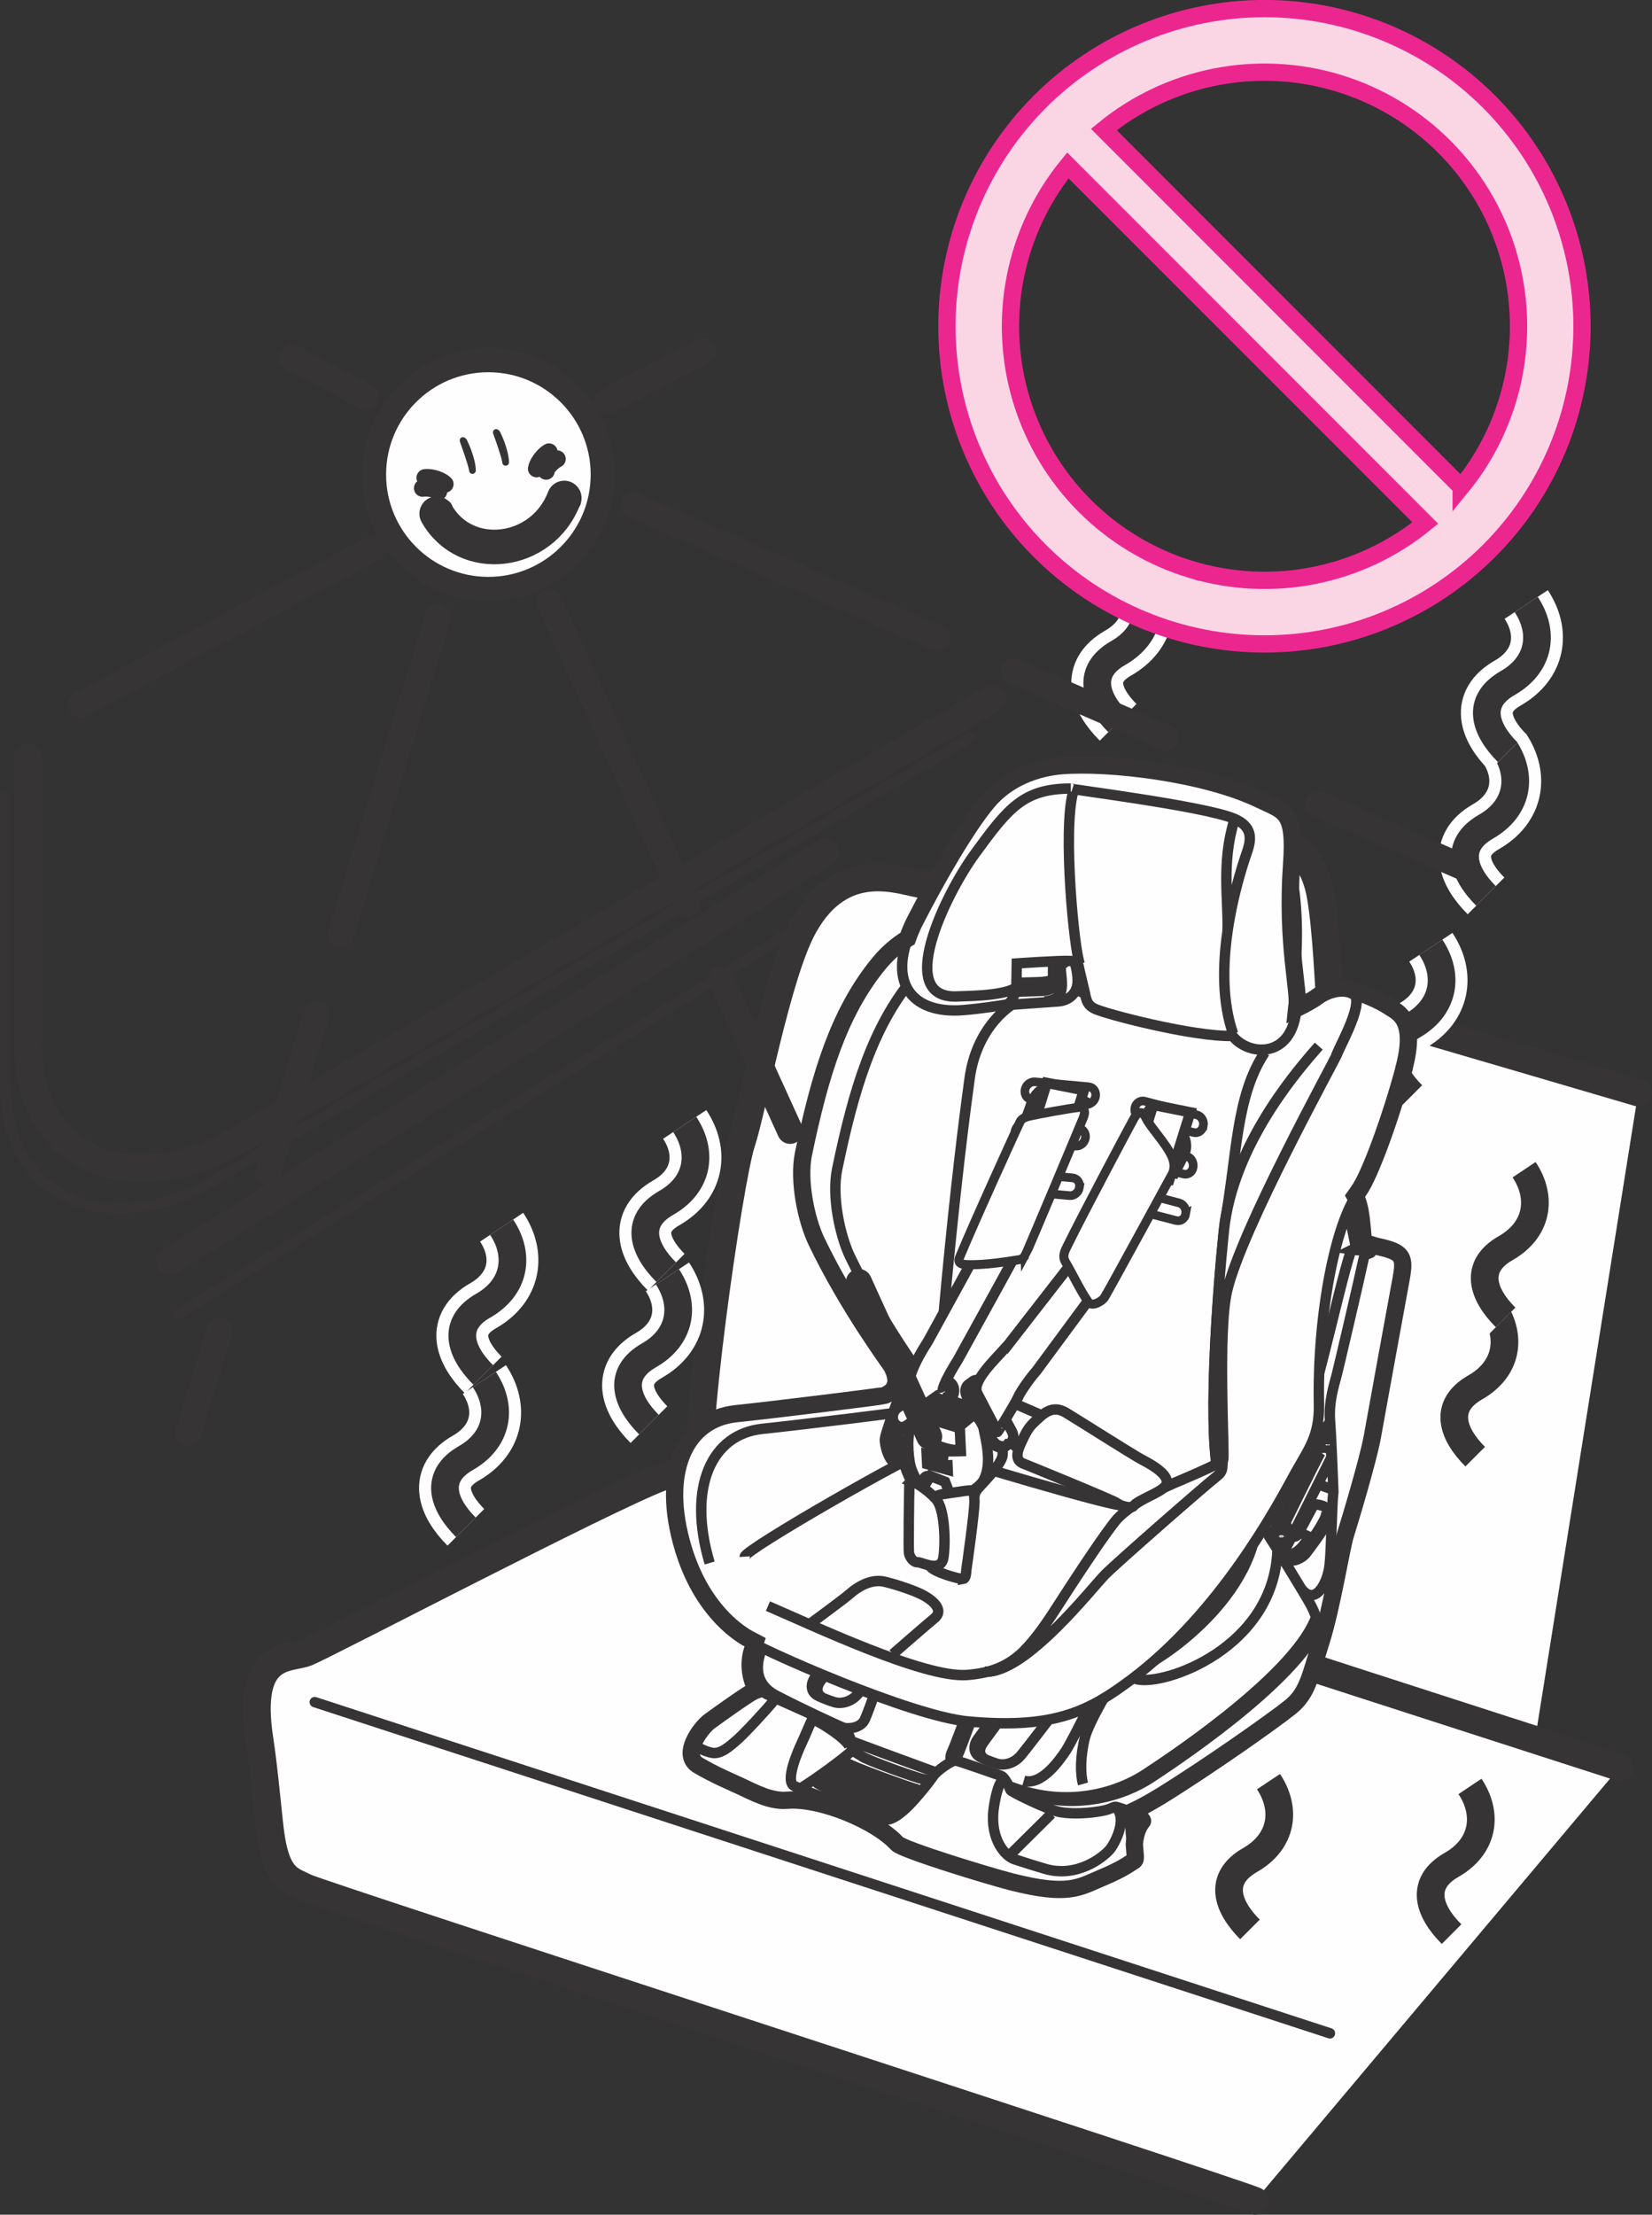 <?xml version="1.0" encoding="UTF-8"?>
<!DOCTYPE svg PUBLIC "-//W3C//DTD SVG 1.1//EN" "http://www.w3.org/Graphics/SVG/1.1/DTD/svg11.dtd">
<!-- Creator: CorelDRAW 2019 (64-Bit) -->
<svg xmlns="http://www.w3.org/2000/svg" xml:space="preserve" width="16.857mm" height="22.592mm" version="1.1" style="shape-rendering:geometricPrecision; text-rendering:geometricPrecision; image-rendering:optimizeQuality; fill-rule:evenodd; clip-rule:evenodd"
viewBox="0 0 235.07 315.04"
 xmlns:xlink="http://www.w3.org/1999/xlink">
 <rect x="0" y="0" width="235.07" height="315.04" fill="#333333" stroke="none"/>
 <defs>
  <style type="text/css">
   <![CDATA[
    .str3 {stroke:#373435;stroke-width:3.94;stroke-miterlimit:4}
    .str4 {stroke:#373435;stroke-width:1.48;stroke-miterlimit:4}
    .str6 {stroke:#373435;stroke-width:1.23;stroke-miterlimit:4}
    .str12 {stroke:#373435;stroke-width:1.29;stroke-miterlimit:4}
    .str2 {stroke:#FEFEFE;stroke-width:7.38;stroke-miterlimit:4}
    .str5 {stroke:#373435;stroke-width:2.46;stroke-miterlimit:4}
    .str11 {stroke:#EC268F;stroke-width:2.46;stroke-miterlimit:4}
    .str0 {stroke:#373435;stroke-width:3.94;stroke-linecap:round;stroke-linejoin:round;stroke-miterlimit:4}
    .str1 {stroke:#373435;stroke-width:1.48;stroke-linecap:round;stroke-linejoin:round;stroke-miterlimit:4}
    .str7 {stroke:#373435;stroke-width:3.44;stroke-linecap:round;stroke-linejoin:round;stroke-miterlimit:4}
    .str8 {stroke:#373435;stroke-width:4.92;stroke-linecap:round;stroke-linejoin:round;stroke-miterlimit:4}
    .str9 {stroke:#373435;stroke-width:2.46;stroke-linecap:round;stroke-linejoin:round;stroke-miterlimit:4}
    .str10 {stroke:#373435;stroke-width:3.69;stroke-linecap:round;stroke-linejoin:round;stroke-miterlimit:4;stroke-dasharray:47.222 11.806 23.611 23.611}
    .fil0 {fill:none;fill-rule:nonzero}
    .fil1 {fill:#FEFEFE;fill-rule:nonzero}
    .fil2 {fill:#373435;fill-rule:nonzero}
    .fil3 {fill:#FAD6E5;fill-rule:nonzero}
   ]]>
  </style>
 </defs>
 <g id="Слой_x0020_1">
  <line class="fil0 str0" x1="117.45" y1="121.24" x2="24.16" y2= "179.42" />
  <path class="fil0 str1" d="M118.68 128.75l-93.29 58.17m112.63 -81.94l-109.37 63.99c-15.42,7.17 -27.93,0.48 -27.93,-14.94l0 -40.72"/>
  <path class="fil0 str0" d="M141.27 99.35l-109.36 63.98c-15.42,7.17 -27.93,0.48 -27.93,-14.95l0 -40.7"/>
  <path class="fil1" d="M233.1 155.41c-2.04,-0.59 -99.82,-29.34 -102.14,-29.66 -2.72,-0.38 -11.06,-3.94 -16.59,5.98 -3.84,6.88 -7.31,26.18 -8.87,30.82 -1.7,5.03 -7.44,44.58 -5.71,49.81l118.16 38.1 15.16 -95.04z"/>
  <path class="fil0 str0" d="M233.1 155.41c-2.04,-0.59 -99.82,-29.34 -102.14,-29.66 -2.72,-0.38 -11.06,-3.94 -16.59,5.98 -3.84,6.88 -7.31,26.18 -8.87,30.82 -1.7,5.03 -7.44,44.58 -5.71,49.81l118.16 38.1"/>
  <path class="fil1" d="M230.48 251.38c0,0 -115.02,-37.05 -124.5,-40.57 -3.12,-1.17 -7.9,-2.16 -11.83,-0.69 -8,3.01 -47.34,23.62 -50.51,24.94 -2.4,1 -8.69,-0.38 -6.71,12.4 0.72,4.71 1.28,11.67 1.62,13.83 0.92,6.04 2.93,6.17 4.96,7.21 2.03,1.05 130.09,42.54 135.06,44.57l51.91 -61.7z"/>
  <path class="fil0 str0" d="M230.48 251.38c0,0 -115.02,-37.05 -124.5,-40.57 -3.12,-1.17 -7.9,-2.16 -11.83,-0.69 -8,3.01 -47.34,23.62 -50.51,24.94 -2.4,1 -8.69,-0.38 -6.71,12.4 0.72,4.71 1.28,11.67 1.62,13.83 0.92,6.04 2.93,6.17 4.96,7.21 2.03,1.05 130.09,42.54 135.06,44.57"/>
  <line class="fil0 str1" x1="44.79" y1="242.13" x2="189.24" y2= "289.24" />
  <path class="fil1" d="M178.13 144.09c-4.06,-1.31 -23.19,-7.37 -26.41,-8.44 -3.19,-1.07 -5.26,-4.8 -5.75,-8.57 -0.49,-3.76 3.78,-11.8 5.69,-14.36 1.2,-1.61 1.84,-3.06 5.96,-1.74 4.71,1.49 19.55,5.72 23.15,7.31 4.05,1.81 5.83,4.23 6.81,7.62 0.98,3.39 1.43,13.09 1.55,14.76 0.16,2.28 -0.95,6.67 -10.99,3.42z"/>
  <path class="fil0 str0" d="M178.13 144.09c-4.06,-1.31 -23.19,-7.37 -26.41,-8.44 -3.19,-1.07 -5.26,-4.8 -5.75,-8.57 -0.49,-3.76 3.78,-11.8 5.69,-14.36 1.2,-1.61 1.84,-3.06 5.96,-1.74 4.71,1.49 19.55,5.72 23.15,7.31 4.05,1.81 5.83,4.23 6.81,7.62 0.98,3.39 1.43,13.09 1.55,14.76 0.16,2.28 -0.95,6.67 -10.99,3.42z"/>
  <path class="fil0 str1" d="M182.4 120.84c2.82,3.73 2.73,19.38 0.39,23.54"/>
  <path class="fil0 str2" d="M209.17 254.12c2.63,3.94 1.97,8.54 -2.62,11.16 -4.6,2.62 -3.29,6.57 0,9.85"/>
  <path class="fil0 str3" d="M209.17 254.12c2.63,3.94 1.97,8.54 -2.62,11.16 -4.6,2.62 -3.29,6.57 0,9.85"/>
  <path class="fil0 str2" d="M155.73 136.37c2.64,3.95 1.98,8.55 -2.62,11.17 -4.6,2.63 -3.29,6.57 0,9.85"/>
  <path class="fil0 str3" d="M155.73 136.37c2.64,3.95 1.98,8.55 -2.62,11.17 -4.6,2.63 -3.29,6.57 0,9.85"/>
  <path class="fil0 str2" d="M214.08 106.42c2.62,3.94 1.96,8.54 -2.63,11.17 -4.6,2.63 -3.29,6.57 0,9.85"/>
  <path class="fil0 str3" d="M214.08 106.42c2.62,3.94 1.96,8.54 -2.63,11.17 -4.6,2.63 -3.29,6.57 0,9.85"/>
  <path class="fil0 str2" d="M217.17 85.99c2.62,3.95 1.97,8.54 -2.63,11.17 -4.6,2.63 -3.28,6.57 0,9.85"/>
  <path class="fil0 str3" d="M217.17 85.99c2.62,3.95 1.97,8.54 -2.63,11.17 -4.6,2.63 -3.28,6.57 0,9.85"/>
  <path class="fil0 str2" d="M203.6 134.75c2.62,3.94 1.96,8.54 -2.63,11.17 -4.6,2.62 -3.29,6.57 0,9.85"/>
  <path class="fil0 str3" d="M203.6 134.75c2.62,3.94 1.96,8.54 -2.63,11.17 -4.6,2.62 -3.29,6.57 0,9.85"/>
  <path class="fil0 str2" d="M212.54 186.19c2.63,3.95 1.97,8.55 -2.63,11.17 -4.59,2.63 -3.29,6.56 0,9.85"/>
  <path class="fil0 str3" d="M212.54 186.19c2.63,3.95 1.97,8.55 -2.63,11.17 -4.59,2.63 -3.29,6.56 0,9.85"/>
  <path class="fil0 str2" d="M216.87 166.39c2.63,3.94 1.97,8.54 -2.63,11.16 -4.6,2.63 -3.29,6.57 0,9.85"/>
  <path class="fil0 str3" d="M216.87 166.39c2.63,3.94 1.97,8.54 -2.63,11.16 -4.6,2.63 -3.29,6.57 0,9.85"/>
  <path class="fil0 str2" d="M71.38 174.57c2.63,3.94 1.97,8.54 -2.62,11.16 -4.6,2.63 -3.29,6.57 0,9.86"/>
  <path class="fil0 str3" d="M71.38 174.57c2.63,3.94 1.97,8.54 -2.62,11.16 -4.6,2.63 -3.29,6.57 0,9.86"/>
  <path class="fil0 str2" d="M68.92 196.24c2.63,3.94 1.97,8.54 -2.63,11.17 -4.59,2.63 -3.28,6.56 0,9.85"/>
  <path class="fil0 str3" d="M68.92 196.24c2.63,3.94 1.97,8.54 -2.63,11.17 -4.59,2.63 -3.28,6.56 0,9.85"/>
  <path class="fil0 str2" d="M97.43 159.95c2.62,3.94 1.97,8.54 -2.63,11.16 -4.6,2.63 -3.29,6.57 0,9.86"/>
  <path class="fil0 str3" d="M97.43 159.95c2.62,3.94 1.97,8.54 -2.63,11.16 -4.6,2.63 -3.29,6.57 0,9.86"/>
  <path class="fil0 str2" d="M94.97 181.63c2.62,3.95 1.97,8.55 -2.63,11.17 -4.59,2.63 -3.28,6.57 0,9.85"/>
  <path class="fil0 str3" d="M94.97 181.63c2.62,3.95 1.97,8.55 -2.63,11.17 -4.59,2.63 -3.28,6.57 0,9.85"/>
  <path class="fil0 str2" d="M161.73 81.73c2.63,3.94 1.97,8.55 -2.63,11.17 -4.59,2.63 -3.28,6.57 0,9.85"/>
  <path class="fil0 str3" d="M161.73 81.73c2.63,3.94 1.97,8.55 -2.63,11.17 -4.59,2.63 -3.28,6.57 0,9.85"/>
  <path class="fil0 str2" d="M180.5 253.44c2.62,3.94 1.97,8.53 -2.64,11.16 -4.59,2.64 -3.28,6.57 0,9.86"/>
  <path class="fil0 str3" d="M180.5 253.44c2.62,3.94 1.97,8.53 -2.64,11.16 -4.59,2.64 -3.28,6.57 0,9.86"/>
  <path class="fil1" d="M174.94 130.64l-17.16 -3.9 1.66 21.86c0,0 11.07,2.68 13.09,3.2 2.02,0.52 3.86,-2.02 3.86,-2.02l-1.45 -19.15z"/>
  <path class="fil0 str4" d="M174.94 130.64l-17.16 -3.9 1.66 21.86c0,0 11.07,2.68 13.09,3.2 2.02,0.52 3.86,-2.02 3.86,-2.02l-1.45 -19.15zm-11.53 1.35c-0.04,-0.44 -0.42,-0.89 -0.84,-0.99l-1.83 -0.45c-0.42,-0.1 -0.75,0.17 -0.72,0.61l0.61 8.04c0.03,0.43 0.41,0.89 0.84,0.98l1.83 0.46c0.43,0.1 0.76,-0.17 0.72,-0.61l-0.61 -8.04zm-2.09 -1.14l0.72 9.41m8.49 -6.79c-0.04,-0.45 -0.41,-0.89 -0.85,-0.99l-1.83 -0.45c-0.43,-0.11 -0.74,0.16 -0.71,0.61l0.6 8.03c0.03,0.44 0.41,0.9 0.84,1l1.82 0.45c0.43,0.1 0.75,-0.18 0.72,-0.61l-0.61 -8.03zm-2.1 -1.15l0.71 9.41m3.28 -10.21l1.45 19.22"/>
  <path class="fil1" d="M138.66 211.02l-28.34 15.28c-1.38,2.64 -2.92,7.55 -3.35,8.86 -0.76,2.39 -0.22,6.86 4.43,8.81 4.64,1.97 38.2,14.2 41.08,15.08 2.86,0.89 5.8,0.92 12.57,-3.27 6.89,-4.26 15.96,-10.66 18.48,-12.66 2.52,-2.02 2.83,-4.35 4.4,-9.33 1.57,-4.98 2.87,-13.35 3.46,-15.22 0.59,-1.85 3.22,-10.57 3.82,-13.89 0.6,-3.34 3.57,-19.6 4.12,-22.68 0.52,-2.9 0.26,-3.64 -3.12,-4.38 -0.13,-0.01 -1.66,-0.44 -2.24,-0.67 -0.34,-2.53 -0.19,-7.33 -2.72,-7.76 -11.7,-1.97 -36.63,1.49 -36.63,1.49l-15.96 40.33z"/>
  <path class="fil0 str4" d="M138.66 211.02l-28.34 15.28c-1.38,2.64 -2.92,7.55 -3.35,8.86 -0.76,2.39 -0.22,6.86 4.43,8.81 4.64,1.97 38.2,14.2 41.08,15.08 2.86,0.89 5.8,0.92 12.57,-3.27 6.89,-4.26 15.96,-10.66 18.48,-12.66 2.52,-2.02 2.83,-4.35 4.4,-9.33 1.57,-4.98 2.87,-13.35 3.46,-15.22 0.59,-1.85 3.22,-10.57 3.82,-13.89 0.6,-3.34 3.57,-19.6 4.12,-22.68 0.52,-2.9 0.26,-3.64 -3.12,-4.38 -0.13,-0.01 -1.66,-0.44 -2.24,-0.67 -0.34,-2.53 -0.19,-7.33 -2.72,-7.76 -11.7,-1.97 -36.63,1.49 -36.63,1.49l-15.96 40.33zm55.18 -33.96l-1.41 0.7c0.87,0.14 3.35,0.16 2.51,0.51 -0.82,0.34 -0.73,-0.05 -1.1,1.67 -0.36,1.74 -3.31,14.4 -3.65,15.71 -0.33,1.29 -1.15,3.71 -0.93,6.52 0.21,2.83 0.47,10.06 0.47,10.06 -0.23,1.7 -0.26,7.84 -0.54,10.44 -0.29,2.6 -2.13,5.97 -4.1,3.21m4.18 -23.72l-8.39 17.06m11.38 -41.37c-2.03,5.97 -5.74,25.14 -8.66,29.28m-4.7 8.75c0.36,0.41 6.4,10.27 7.5,12.22 1.1,1.95 1.6,4.21 1.33,6.31m-8.83 -18.54c-0.44,11.86 -15.06,21.52 -18.49,22.1 -1.09,0.18 -2.36,-1.47 -2.36,-1.47 0,0 -5.33,10.98 -6.39,12.55 -1.06,1.59 -3.53,4.98 -5.99,4.26m36.1 -32.68c-0.61,13.8 -15.99,19.18 -19.97,18.25 -0.97,-0.23 -1.94,-1.08 -1.94,-1.08m27.28 -7.43c-3.48,8.58 -22.07,20.64 -24.13,22 -3.86,2.55 -10.66,4.71 -18.17,2.15 -3.38,-1.15 -7.8,-2.62 -8.7,-3.11 -0.89,-0.51 -1.1,-1.35 -0.67,-2.23 0.44,-0.89 2.74,-7.17 2.74,-7.17m49.72 -11.15c-3.48,8.57 -22.07,20.64 -24.13,22 -3.86,2.56 -10.66,4.72 -18.17,2.16 -3.37,-1.15 -7.81,-2.61 -8.69,-3.11 -0.89,-0.5 -1.1,-1.33 -0.66,-2.22 0.42,-0.89 2.72,-7.17 2.72,-7.17m-29 -12.53c0,0 -1.3,3.53 -1.81,5.14 -0.56,1.83 -0.86,4.43 2.29,6.08 3.25,1.7 9,4.38 9.56,4.56 0.55,0.17 2.43,0.14 3.03,-1.2 0.6,-1.34 2.06,-5.59 2.06,-5.59m-6.82 -3.54c0,0 -1.88,2.54 -2.38,3.24 -0.48,0.67 -0.78,1.97 0.55,2.58 0.71,0.34 1.29,0.56 2.17,0.85 0.87,0.29 2.35,0.12 3.42,-1.12 0.92,-1.07 2.72,-3.41 2.72,-3.41m-5.7 -1.62c0,0 -1.89,2.54 -2.38,3.23 -0.48,0.68 -0.77,1.81 0.56,2.42m24.19 2.6c0,0 -1.89,2.53 -2.38,3.23 -0.47,0.67 -0.78,1.97 0.55,2.58 0.7,0.33 1.29,0.56 2.17,0.85 0.87,0.3 2.36,0.12 3.43,-1.12 0.9,-1.06 4.53,-5.84 4.53,-5.84m-7.52 0.81c0,0 -1.89,2.54 -2.38,3.25 -0.49,0.66 -0.77,1.79 0.56,2.41m22.25 -18.92c1.88,0.47 3.42,0.74 3.99,0.73 0.57,0 1.56,0.41 1.67,0.93m-0.25 0.38c0,0 -1.66,-0.76 -2.2,-0.87 -0.54,-0.1 -1.12,-0.3 -1.54,0.27 -0.42,0.55 -3.41,4.82 -3.41,4.82m14.61 -12.6c-0.44,-0.32 -3.72,-1.93 -4.2,-2.07 -0.47,-0.14 -2.4,-0.67 -3.26,-0.36m-9.15 15.85c-0.69,0.9 -4,6.42 -4.56,8.67 -0.66,2.61 -0.66,5.17 -0.26,6.56m35.52 -41.88l-2.03 -0.74"/>
  <path class="fil1" d="M187.92 206.62c-0.56,-1.5 -0.18,-2.73 1.3,-4.2 0,0 0.26,4.97 0.22,4.9l-5.95 11.9 -1.01 -1.77c0,0 5,-10.2 5.44,-10.84z"/>
  <path class="fil0 str4" d="M187.92 206.62c-0.56,-1.5 -0.18,-2.73 1.3,-4.2 0,0 0.26,4.97 0.22,4.9l-5.95 11.9 -1.01 -1.77c0,0 5,-10.2 5.44,-10.84z"/>
  <path class="fil1" d="M184.75 218.14c0,0 1.87,-3.48 2.02,-3.78 0.16,-0.29 0.32,-0.41 0.72,-0.33 0.4,0.08 0.43,0.08 0.84,0.22 0.4,0.15 1,1.06 0.59,2.12 -0.42,1.07 -2.58,3.96 -3.13,4.65 -0.56,0.68 -1.79,1.2 -2.49,0.9 -0.69,-0.31 -2.54,-3.11 -2.54,-3.11l1.62 -3.11 1.5 2.9c0.7,0.08 0.88,-0.45 0.88,-0.45z"/>
  <path class="fil0 str4" d="M184.75 218.14c0,0 1.87,-3.48 2.02,-3.78 0.16,-0.29 0.32,-0.41 0.72,-0.33 0.4,0.08 0.43,0.08 0.84,0.22 0.4,0.15 1,1.06 0.59,2.12 -0.42,1.07 -2.58,3.96 -3.13,4.65 -0.56,0.68 -1.79,1.2 -2.49,0.9 -0.69,-0.31 -2.54,-3.11 -2.54,-3.11l1.62 -3.11 1.5 2.9c0.7,0.08 0.88,-0.45 0.88,-0.45zm3.65 -3.73c0.4,0.15 0.44,0.76 0.21,1.37 -0.25,0.66 -1.02,1.96 -1.82,3.07 -0.5,0.66 -0.78,0.24 -1.13,0.71 -1.16,1.62 -2.64,2.09 -3.52,1.08m4.64 -1.8l-1.84 -0.83m-2.33 2.87l1.16 -2.21"/>
  <path class="fil1" d="M182.65 218.54c-0.02,-0.31 -0.17,-0.56 -0.33,-0.56 -0.18,0.01 -0.32,0.26 -0.31,0.58 0,0.31 0.15,0.56 0.33,0.55 0.18,-0 0.31,-0.26 0.31,-0.57z"/>
  <path class="fil0 str4" d="M182.65 218.54c-0.02,-0.31 -0.17,-0.56 -0.33,-0.56 -0.18,0.01 -0.32,0.26 -0.31,0.58 0,0.31 0.15,0.56 0.33,0.55 0.18,-0 0.31,-0.26 0.31,-0.57z"/>
  <path class="fil1" d="M189.26 205.46c-0,-0.32 -0.16,-0.56 -0.34,-0.57 -0.17,0.02 -0.3,0.27 -0.29,0.59 0.01,0.32 0.15,0.56 0.33,0.55 0.18,0 0.32,-0.25 0.3,-0.57z"/>
  <path class="fil0 str4" d="M189.26 205.46c-0,-0.32 -0.16,-0.56 -0.34,-0.57 -0.17,0.02 -0.3,0.27 -0.29,0.59 0.01,0.32 0.15,0.56 0.33,0.55 0.18,0 0.32,-0.25 0.3,-0.57z"/>
  <path class="fil1" d="M193.22 169.72c-3.08,4.12 -5.8,16.97 -5.54,30.07 0.08,4.6 -1.55,6.44 -3.45,9.89 -2.65,4.88 -10.65,19.79 -23.32,29.28 -5.76,4.28 -10.63,7.07 -23.14,5.92 -8.15,-0.74 -29.51,-10.2 -31.87,-11.82 -2.13,-1.35 -6.43,-4.86 -8.73,-12.57 -3.22,-10.74 0.23,-18.33 7.52,-19.09 5.22,-0.55 20.81,-2.47 21.12,-2.59 0.32,-0.13 2.76,-0.96 1.02,-4.16 -0.23,-0.44 -6.22,-8.45 -10.69,-17.77 -1.48,-3.07 -2.63,-8.62 -1.84,-12.43 2.33,-11.3 5.03,-20.19 10.77,-27.15 4.81,-5.84 12.22,-6.61 16.99,-6.82 0.91,-0.04 3.49,0.23 4.83,1.88 2.71,3.35 4.68,8.41 7.62,8.95 2.4,0.45 15.15,3.36 21.1,4.62 3.19,0.67 5.58,-0.64 5.58,-0.64 0,0 4.74,-2.11 6.15,-3.18 1.41,-1.07 3.25,-1.49 4.55,-1.16 3.26,1.09 4.85,1.95 5.95,2.68 1.07,0.72 3.74,1.76 1.92,8.59 -1.82,6.81 -4.89,15.34 -6.53,17.51z"/>
  <path class="fil0 str4" d="M193.22 169.72c-3.08,4.12 -5.8,16.97 -5.54,30.07 0.08,4.6 -1.55,6.44 -3.45,9.89 -2.65,4.88 -10.65,19.79 -23.32,29.28 -5.76,4.28 -10.63,7.07 -23.14,5.92 -8.15,-0.74 -29.51,-10.2 -31.87,-11.82 -2.13,-1.35 -6.43,-4.86 -8.73,-12.57 -3.22,-10.74 0.23,-18.33 7.52,-19.09 5.22,-0.55 20.81,-2.47 21.12,-2.59 0.32,-0.13 2.76,-0.96 1.02,-4.16 -0.23,-0.44 -6.22,-8.45 -10.69,-17.77 -1.48,-3.07 -2.63,-8.62 -1.84,-12.43 2.33,-11.3 5.03,-20.19 10.77,-27.15 4.81,-5.84 12.22,-6.61 16.99,-6.82 0.91,-0.04 3.49,0.23 4.83,1.88 2.71,3.35 4.68,8.41 7.62,8.95 2.4,0.45 15.15,3.36 21.1,4.62 3.19,0.67 5.58,-0.64 5.58,-0.64 0,0 4.74,-2.11 6.15,-3.18 1.41,-1.07 3.25,-1.49 4.55,-1.16 3.26,1.09 4.85,1.95 5.95,2.68 1.07,0.72 3.74,1.76 1.92,8.59 -1.82,6.81 -4.89,15.34 -6.53,17.51zm-60.87 36.75c3.15,1.02 25.71,7.84 27.51,7.69m-27.94 -7.8c-1.8,0.28 -26.02,14.11 -25.95,15.08m27.04 -15.3c-0.27,-3.63 2.28,-33.37 4.97,-52.79 0.91,-6.6 5.15,-10.92 9.33,-11.98m25.88 66.84c0.47,-0.26 0.76,-0.44 0.83,-0.56 0.25,-0.44 -0.83,-18.19 0.56,-24.04 2.07,-8.82 15.18,-32.5 15.6,-33.56 0.94,-2.3 4.67,-8.68 1.69,-9.11m-82.6 87.53c6.35,2.72 22.21,10.26 28.31,9.8 6.1,-0.47 8.65,-3.11 12.89,-9.71 4.24,-6.61 6.89,-10.43 8.3,-12.2 1.39,-1.78 5.41,-4.18 8.24,-5.37 2.12,-0.89 4.82,-2.05 6.17,-2.77m1.09 -34.26c1.79,-9.62 1.53,-17.97 5.7,-24.25m-5.96 57.95c-0.22,0.9 0.15,1.52 -0.8,2.27 -1.94,1.52 -14.19,12.25 -15.93,13.99 -1.78,1.74 -11.34,14.16 -17.17,13.88m47.53 -88.98c-2.14,2.49 -11.59,12.84 -13.36,25.14 -0.37,2.65 -2.48,24.97 -1.19,34.32m-41.43 -11.76c-0.24,-0.42 -6.22,-8.45 -10.7,-17.75 -1.47,-3.07 -2.63,-8.63 -1.84,-12.44 2.34,-11.3 5.02,-20.18 10.77,-27.16 4.81,-5.82 12.22,-6.59 16.98,-6.8m-45.89 89.97c-3.2,-10.75 0.23,-18.34 7.53,-19.09 5.22,-0.54 20.81,-2.46 21.13,-2.59m63.32 -23.19c-0.18,-0.51 -0.76,-4.41 -1.31,-4.89"/>
  <path class="fil1" d="M142.9 143c0,0 6.72,-0.5 7.64,-0.55 0.92,-0.03 2.52,-0.61 2.77,-2.46 0.23,-1.8 -0.9,-4.79 -0.9,-4.79l-2.54 1.9c0,0 -0.06,0.83 -0.03,1.69 0.04,0.86 -1.03,0.8 -1.39,0.88 -0.37,0.08 -5.33,0.15 -5.33,0.15l-0.23 3.17z"/>
  <path class="fil0 str4" d="M142.9 143c0,0 6.72,-0.5 7.64,-0.55 0.92,-0.03 2.52,-0.61 2.77,-2.46 0.23,-1.8 -0.9,-4.79 -0.9,-4.79l-2.54 1.9c0,0 -0.06,0.83 -0.03,1.69 0.04,0.86 -1.03,0.8 -1.39,0.88 -0.37,0.08 -5.33,0.15 -5.33,0.15m6.9 -2.47c0,0 1.65,3.37 -1.66,3.6 -0.38,0.03 -5.72,0.18 -5.72,0.18m7.23 -4.03l1 0.35 1.79 -1.52m-1.78 1.47c0,0 0.15,1.28 0.19,1.92 0.1,1.54 0.06,2.87 -2.42,3.14"/>
  <path class="fil1" d="M179.21 114.05c3.48,1.68 5.07,1.52 4.53,9.17 -0.82,11.31 1.18,18.3 0.74,20.24 -0.63,7.33 -6.95,6.71 -9.09,3.9 -5.56,0.17 -18.3,-3.17 -19.66,-3.89 -0.91,-0.46 -1.13,-0.99 -1.37,-2.28l-0.76 -3.21c-0.15,-0.54 0,-1.18 -1.3,-1.28 -1.29,-0.09 -7.62,0.35 -7.62,0.35 0,0 -0.04,2.32 -0.05,3.15 -0.02,0.82 -0.61,2.56 -1.47,2.71 -1.17,0.19 -3.7,0.58 -6.01,0.77 -7.78,0.67 -11.11,-4.34 -7.03,-12.34 3.18,-6.22 7.39,-13.48 10.33,-16.99 2.86,-3.41 7.06,-4.87 10.57,-5.14 6.69,-0.53 20.26,1.01 28.19,4.85z"/>
  <path class="fil0 str4" d="M179.21 114.05c3.48,1.68 5.07,1.52 4.53,9.17 -0.82,11.31 1.18,18.3 0.74,20.24 -0.63,7.33 -6.95,6.71 -9.09,3.9 -5.56,0.17 -18.3,-3.17 -19.66,-3.89 -0.91,-0.46 -1.13,-0.99 -1.37,-2.28l-0.76 -3.21c-0.15,-0.54 0,-1.18 -1.3,-1.28 -1.29,-0.09 -7.62,0.35 -7.62,0.35 0,0 -0.04,2.32 -0.05,3.15 -0.02,0.82 -0.61,2.56 -1.47,2.71 -1.17,0.19 -3.7,0.58 -6.01,0.77 -7.78,0.67 -11.11,-4.34 -7.03,-12.34 3.18,-6.22 7.39,-13.48 10.33,-16.99 2.86,-3.41 7.06,-4.87 10.57,-5.14 6.69,-0.53 20.26,1.01 28.19,4.85zm-26.52 -1.35c-1.48,5.45 0.15,22.59 0.98,24.49m21.95 -20.47c-1.85,6.04 -0.8,11.4 -0.95,15.66m0.79 14.66c-3.1,-8.95 0.29,-20.97 1.98,-25.83 0.7,-2 0.72,-3.66 -1.82,-4.75 -4.34,-1.84 -24.32,-4.29 -23.25,-4.29 -6.71,0.02 -8.85,2.69 -13.67,9.31 -4.1,5.62 -11.65,20.94 -2.24,20.25 0.55,-0.04 5.92,-0.01 7.89,-1.11"/>
  <path class="fil1" d="M100.94 245.13c-1.3,0.97 -4.17,4.79 -1.57,6.31 2.47,1.43 4.25,2.14 5.98,2.94 1.91,0.88 4.26,2.16 6.56,1.98 4.78,-0.41 12.79,2.96 15.68,6.15 0.83,0.91 13.28,4.7 16.21,5.45 8.23,2.09 9.69,0.81 12.92,-0.54 3.24,-1.37 4.1,-2.17 4.51,-2.39 0.42,-0.21 0.26,-0.69 0.16,-1.06 -0.08,-0.36 -0.23,-3.05 1.14,-4.65 0.14,-0.17 -1.87,-1.77 -2.94,-2.06 -1.07,-0.29 -0.65,-0.38 -1.73,0.06 -1.07,0.45 -5.54,1.03 -7.89,0.23 -2.34,-0.82 -6.12,-2.69 -6.2,-2.93 -0.08,-0.24 -0.74,-1.83 -1.38,-2.03 -0.62,-0.19 -5.83,-2.07 -6.39,-2.14 -0.56,-0.08 -2.68,1.44 -3.18,2.15 -0.51,0.72 -0.32,0.7 -1.45,0.49 -1.13,-0.22 -7.93,-2.69 -8.7,-3.23 -0.78,-0.57 -1.39,-0.58 -1.49,-1.55 -0.05,-0.49 -0.23,-1.74 -1.01,-2.24 -0.76,-0.5 -10.84,-4.93 -11.1,-5.08 -0.26,-0.19 -0.91,-0.62 -1.93,-0.13 -1.01,0.52 -4.95,3.35 -6.22,4.27z"/>
  <path class="fil0 str4" d="M100.94 245.13c-1.3,0.97 -4.17,4.79 -1.57,6.31 2.47,1.43 4.25,2.14 5.98,2.94 1.91,0.88 4.26,2.16 6.56,1.98 4.78,-0.41 12.79,2.96 15.68,6.15 0.83,0.91 13.28,4.7 16.21,5.45 8.23,2.09 9.69,0.81 12.92,-0.54 3.24,-1.37 4.1,-2.17 4.51,-2.39 0.42,-0.21 0.26,-0.69 0.16,-1.06 -0.08,-0.36 -0.23,-3.05 1.14,-4.65 0.14,-0.17 -1.87,-1.77 -2.94,-2.06 -1.07,-0.29 -0.65,-0.38 -1.73,0.06 -1.07,0.45 -5.54,1.03 -7.89,0.23 -2.34,-0.82 -6.12,-2.69 -6.2,-2.93 -0.08,-0.24 -0.74,-1.83 -1.38,-2.03 -0.62,-0.19 -5.83,-2.07 -6.39,-2.14 -0.56,-0.08 -2.68,1.44 -3.18,2.15 -0.51,0.72 -0.32,0.7 -1.45,0.49 -1.13,-0.22 -7.93,-2.69 -8.7,-3.23 -0.78,-0.57 -1.39,-0.58 -1.49,-1.55 -0.05,-0.49 -0.23,-1.74 -1.01,-2.24 -0.76,-0.5 -10.84,-4.93 -11.1,-5.08 -0.26,-0.19 -0.91,-0.62 -1.93,-0.13 -1.01,0.52 -4.95,3.35 -6.22,4.27zm41.77 8.08c-0.67,0.4 -1.17,2.83 -1.34,4.26 -0.48,4.25 1.71,6.58 2.95,7 1.19,0.4 3.54,1.13 4.37,1.37 4.51,1.32 8.24,-1.55 9.3,-2.83 0.39,-0.47 2.36,-3.71 1.06,-5.62m1.97 0.69c-0.33,1.24 -0.14,3.57 0.51,6.44m-40.43 -15.36c-1.42,1.25 -4.56,3.58 -7.09,5.18m1.71 -10.02c-0.44,0.75 -1.2,2.72 -1.7,3.75 -0.49,1.04 -2.35,5.29 -1.02,5.98 1.32,0.68 11.81,4.49 12.88,4.76 1.17,0.3 3.02,-1.55 3.6,-2.14 0.65,-0.67 2.12,-2.37 2.94,-3.5m-33.15 -4.68c0,0 0.79,0.61 2.06,0.85 1.26,0.24 2.59,-1.02 3.37,-1.68 1.01,-0.82 4.41,-4.5 5.48,-5.83m5.8 2.89c0.78,0.29 4.36,2.51 4.88,3.72m28.73 9.59l-5.75 5.7m-27.58 -10.44c-0.08,0.13 -0.05,0.31 0.07,0.4 1.15,0.78 10.41,4.1 11.09,4.22 0.15,0.02 0.29,-0.08 0.32,-0.23 0.02,-0.16 -0.08,-0.3 -0.24,-0.33 -0.72,-0.12 -9.85,-3.42 -10.85,-4.13 -0.13,-0.09 -0.3,-0.06 -0.4,0.06zm1.74 -1.33c-0.09,0.13 -0.05,0.3 0.07,0.39 1.15,0.81 10.41,4.11 11.09,4.23 0.15,0.02 0.3,-0.07 0.32,-0.23 0.03,-0.16 -0.07,-0.31 -0.23,-0.33 -0.73,-0.13 -9.84,-3.43 -10.86,-4.14 -0.13,-0.09 -0.31,-0.06 -0.39,0.07zm1.61 -1.33c-0.09,0.14 -0.06,0.31 0.06,0.39 1.1,0.76 9.66,3.87 10.57,4.02 0.16,0.03 0.31,-0.08 0.32,-0.23 0.03,-0.16 -0.07,-0.31 -0.24,-0.33 -0.61,-0.11 -9.26,-3.2 -10.33,-3.93 -0.13,-0.09 -0.3,-0.06 -0.39,0.07z"/>
  <path class="fil1" d="M145.73 234.79c1.5,-1.51 2.94,-3.52 4.65,-6.18 4.25,-6.6 6.89,-10.43 8.28,-12.2 1.4,-1.79 5.42,-4.18 8.25,-5.37 2.11,-0.89 4.82,-2.05 6.17,-2.76 -1.29,-9.35 0.82,-31.67 1.19,-34.32 1.78,-12.29 11.22,-22.65 13.36,-25.14l7.19 4.42 -13.81 54.18 -23.05 32.01 -12.24 -4.62z"/>
  <path class="fil0 str4" d="M187.65 148.82c-2.14,2.49 -11.59,12.84 -13.36,25.14 -0.37,2.65 -2.48,24.97 -1.19,34.32 -1.35,0.71 -4.06,1.87 -6.17,2.76 -2.83,1.2 -6.85,3.59 -8.25,5.37 -1.4,1.78 -4.04,5.61 -8.28,12.2 -1.72,2.67 -3.15,4.68 -4.65,6.18m27.47 -26.58c0.47,-0.26 0.76,-0.44 0.83,-0.56 0.25,-0.44 -0.83,-18.19 0.56,-24.04 2.07,-8.82 15.18,-32.5 15.6,-33.56 0.94,-2.3 4.67,-8.68 1.69,-9.11m-17.86 66.72c-0.22,0.9 0.15,1.52 -0.8,2.27 -1.94,1.52 -14.19,12.25 -15.93,13.99 -1.78,1.74 -11.34,14.16 -17.17,13.88m-24.73 -6.91c0,0 4.45,-3.27 5.33,-4.02 1.62,-1.43 3.42,-2.28 5.17,-1.86 1.76,0.42 4.31,1.3 5.34,1.85 1.03,0.52 3.32,2.04 1.68,3.37 -1.38,1.13 -5.87,5.06 -5.87,5.06"/>
  <path class="fil0 str5" d="M199.79 151.91c1.82,-6.82 -0.85,-7.88 -1.93,-8.58 -1.02,-0.68 -2.51,-1.49 -5.41,-2.48 -0.14,-0.09 -0.31,-0.15 -0.53,-0.19 -1.3,-0.33 -3.13,0.1 -4.54,1.15 -0.58,0.45 -1.74,1.06 -2.89,1.65 0.01,-0.1 0.03,-0.19 0.04,-0.28 0.44,-1.94 -1.55,-8.94 -0.74,-20.23 0.55,-7.66 -1.04,-7.51 -4.53,-9.2 -7.93,-3.82 -21.48,-5.36 -28.19,-4.83 -3.5,0.28 -7.7,1.72 -10.56,5.15 -2.94,3.5 -7.15,10.76 -10.33,16.98 -0.44,0.86 -0.76,1.67 -1.04,2.45 -1.46,0.89 -2.82,2.04 -4.03,3.5 -5.74,6.96 -8.43,15.85 -10.78,27.14 -0.78,3.81 0.38,9.37 1.85,12.44 4.47,9.33 10.46,17.34 10.69,17.76 1.74,3.21 -0.71,4.03 -1.02,4.17 -0.3,0.12 -15.9,2.05 -21.12,2.59 -7.31,0.76 -10.74,8.35 -7.53,19.09 2.31,7.71 6.61,11.24 8.72,12.58 0.27,0.18 0.81,0.47 1.52,0.84 -0.19,0.53 -0.32,1 -0.42,1.27 -0.45,1.44 -0.43,3.61 0.65,5.53 -0.14,0.05 -0.31,0.1 -0.47,0.18 -1,0.51 -4.95,3.33 -6.22,4.26 -1.3,0.96 -4.17,4.8 -1.57,6.3 2.47,1.43 4.26,2.15 5.98,2.95 1.91,0.89 4.25,2.17 6.55,1.99 4.8,-0.42 12.8,2.96 15.69,6.15 0.83,0.91 13.29,4.69 16.21,5.43 8.23,2.1 9.7,0.81 12.92,-0.54 3.23,-1.35 4.09,-2.15 4.52,-2.37 0.28,-0.15 0.29,-0.41 0.24,-0.68 0.02,0.06 0.03,0.1 0.04,0.16l-0.15 -1.85c0.07,-1 0.34,-2.37 1.16,-3.34 0.09,-0.11 -0.65,-0.76 -1.49,-1.32 1.18,-0.56 2.51,-1.28 4.02,-2.2 6.9,-4.26 15.96,-10.66 18.48,-12.67 2.51,-2.02 2.82,-4.35 4.4,-9.34 1.57,-4.97 2.88,-13.33 3.47,-15.2 0.59,-1.87 3.21,-10.57 3.82,-13.9 0.59,-3.33 3.56,-19.58 4.13,-22.66 0.51,-2.9 0.26,-3.64 -3.14,-4.39 -0.13,-0.01 -1.65,-0.43 -2.23,-0.68 -0.25,-1.84 -0.25,-4.88 -1.2,-6.55 0.16,-0.22 0.3,-0.46 0.45,-0.66 1.63,-2.17 4.69,-10.71 6.52,-17.53z"/>
  <path class="fil0 str6" d="M154.45 161.88c0.11,-0.7 -0.34,-1.32 -0.99,-1.38l-7.62 -0.7c-0.67,-0.05 -1.3,0.46 -1.41,1.16 -0.12,0.69 0.32,1.32 0.98,1.37l7.63 0.7c0.66,0.07 1.28,-0.45 1.41,-1.15zm-0.86 7.04c0.13,-0.69 -0.31,-1.3 -0.97,-1.37l-7.63 -0.69c-0.66,-0.06 -1.29,0.45 -1.41,1.15 -0.11,0.69 0.32,1.32 0.99,1.37l7.63 0.7c0.65,0.05 1.29,-0.46 1.4,-1.16zm15.14 3.74c-0.12,0.71 -0.74,1.12 -1.39,0.96l-7.42 -1.93c-0.65,-0.17 -1.07,-0.87 -0.94,-1.57 0.13,-0.69 0.76,-1.11 1.39,-0.95l7.42 1.95c0.63,0.17 1.05,0.87 0.92,1.55zm1.05 -6.61c-0.13,0.7 -0.75,1.13 -1.4,0.95l-7.41 -1.94c-0.64,-0.17 -1.07,-0.88 -0.95,-1.56 0.14,-0.71 0.75,-1.13 1.39,-0.96l7.42 1.92c0.64,0.17 1.06,0.88 0.94,1.57zm-13.89 -10.09c0.11,-0.7 -0.32,-1.31 -1,-1.37l-7.63 -0.7c-0.65,-0.05 -1.29,0.45 -1.41,1.15 -0.11,0.7 0.32,1.32 0.99,1.37l7.64 0.71c0.65,0.05 1.3,-0.46 1.41,-1.16zm15.33 4.18c-0.12,0.7 -0.75,1.13 -1.38,0.96l-7.43 -1.93c-0.63,-0.17 -1.05,-0.87 -0.92,-1.57 0.13,-0.68 0.75,-1.13 1.4,-0.95l7.41 1.94c0.64,0.16 1.06,0.87 0.93,1.55z"/>
  <path class="fil1" d="M131.21 197.54c-1.27,-0.15 -2.82,0.28 -3.22,1.1 -0.42,0.82 -1.97,5.28 -2.07,6 -0.11,0.72 0.58,3.58 1.67,3.42 1.09,-0.17 3.86,-1.08 4.16,-1.34 0.29,-0.27 1.36,-7.99 1.42,-8.31 0.06,-0.32 -0.55,-0.9 -2.12,-1.02l0.16 0.15z"/>
  <path class="fil0 str4" d="M131.21 197.54c-1.27,-0.15 -2.82,0.28 -3.22,1.1 -0.42,0.82 -1.97,5.28 -2.07,6 -0.11,0.72 0.58,3.58 1.67,3.42 1.09,-0.17 3.86,-1.08 4.16,-1.34 0.29,-0.27 1.36,-7.99 1.42,-8.31 0.06,-0.32 -0.55,-0.9 -2.12,-1.02m0.84 0.73c-1.61,-0.09 -3.42,0.73 -3.35,1.59 0.06,0.86 0.63,2.15 2.04,1.98 1.4,-0.19 6.13,-3.32 1.31,-3.57zm-3.44 3.57c-0.06,0.32 -1.82,3.13 -0.96,6.07"/>
  <path class="fil1" d="M138.62 212.93c0.14,-0.85 0.54,-1.16 0.85,-1.52 0.32,-0.38 2.67,-2.72 3.12,-4.08 0.46,-1.36 -0.95,-6.07 -1.65,-6.23 -0.71,-0.16 -6.17,-2.26 -8.21,-2.37 -2.03,-0.13 -3.66,1.46 -4.49,2.56 -0.82,1.12 -0.3,4.29 0.2,6.2 0.49,1.92 1.22,3.19 1.22,3.19 0.26,0.61 0.35,1.93 0.35,1.93l8.61 0.33z"/>
  <path class="fil0 str4" d="M138.62 212.93c0.14,-0.85 0.54,-1.16 0.85,-1.52 0.32,-0.38 2.67,-2.72 3.12,-4.08 0.46,-1.36 -0.95,-6.07 -1.65,-6.23 -0.71,-0.16 -6.17,-2.26 -8.21,-2.37 -2.03,-0.13 -3.66,1.46 -4.49,2.56 -0.82,1.12 -0.3,4.29 0.2,6.2 0.49,1.92 1.22,3.19 1.22,3.19 0.26,0.61 0.35,1.93 0.35,1.93m-0.45 -1.48c0.63,0.2 1.95,1.07 3.19,2.4 1.23,1.31 1.54,6.04 0.97,8.27 -0.01,0.06 -0.12,0.68 -0.41,0.89"/>
  <path class="fil1" d="M134.02 199.86c-0.85,-0.11 -1.24,-0.09 -1.64,0.18 -0.4,0.26 -1.17,0.59 -1.59,0.93 -0.43,0.33 -0.86,0.86 -1.2,1.88 -0.69,2.07 -0.2,5.22 0.04,5.94 0.24,0.73 0.89,2.08 1.1,2.33 0.21,0.27 0.93,0.03 0.93,0.03l0.74 -1.18 2.08 0.81c0,0 0.5,1.27 0.61,1.63 0.12,0.36 0.67,0.48 0.96,0.49 1.35,0.06 3.46,-1.47 3.93,-2.37 1.21,-2.36 0.32,-5.6 -0.01,-7.29 -0.09,-0.51 -0.47,-1.45 -1.44,-1.93 -1.01,-0.53 -3.7,-1.33 -4.53,-1.45z"/>
  <path class="fil0 str4" d="M134.02 199.86c-0.85,-0.11 -1.24,-0.09 -1.64,0.18 -0.4,0.26 -1.17,0.59 -1.59,0.93 -0.43,0.33 -0.86,0.86 -1.2,1.88 -0.69,2.07 -0.2,5.22 0.04,5.94 0.24,0.73 0.89,2.08 1.1,2.33 0.21,0.27 0.93,0.03 0.93,0.03l0.74 -1.18 2.08 0.81c0,0 0.5,1.27 0.61,1.63 0.12,0.36 0.67,0.48 0.96,0.49 1.35,0.06 3.46,-1.47 3.93,-2.37 1.21,-2.36 0.32,-5.6 -0.01,-7.29 -0.09,-0.51 -0.47,-1.45 -1.44,-1.93 -1.01,-0.53 -3.7,-1.33 -4.53,-1.45zm-1.61 10.11c-0.43,-0.05 -1.02,-0.13 -1.26,1.24m3.65 -3.51l-2.94 -0.81 0.07 1.38 2.92 0.81 -0.06 -1.38zm-3.94 -6.14l0.18 2.68c0,0 1.5,1.97 2.24,2.13 0.77,0.15 3.44,0.06 3.44,0.06l-0.16 -3.54 1.11 -0.92 -4.97 -1.47 -1.84 1.06zm0.32 2.66c0.91,1.21 4.4,2.32 5.51,2m-4.82 -1.48l-0.24 -3.1 4.81 1.48m-4.87 -1.27l1.78 -0.98"/>
  <path class="fil1" d="M137.03 224.6c-0.4,0.07 -4.35,-0.98 -4.74,-1.89 -0.4,-0.9 0.22,-9.48 0.22,-9.48 0,0 0.92,-0.59 1.58,-0.68 0.68,-0.08 3.31,-0.52 3.86,-0.53 0.54,-0.01 0.68,0.04 0.71,1.54 0.02,1.5 -1.11,9.47 -1.16,9.76 -0.05,0.28 0.01,1.21 -0.47,1.29z"/>
  <path class="fil0 str4" d="M137.03 224.6c-0.4,0.07 -4.35,-0.98 -4.74,-1.89 -0.4,-0.9 0.22,-9.48 0.22,-9.48 0,0 0.92,-0.59 1.58,-0.68 0.68,-0.08 3.31,-0.52 3.86,-0.53 0.54,-0.01 0.68,0.04 0.71,1.54 0.02,1.5 -1.11,9.47 -1.16,9.76 -0.05,0.28 0.01,1.21 -0.47,1.29z"/>
  <path class="fil1" d="M129.69 210.67c0,0 -0.29,0.11 -0.29,0.41 -0.06,2.04 -0.14,9.41 -0.06,9.84 0.09,0.5 0.56,1.33 1.24,1.31 0.68,-0.01 3.34,1.57 3.67,-0.72 0.33,-2.28 0.16,-6.98 -1.08,-8.29 -1.24,-1.33 -2.86,-2.35 -3.49,-2.54z"/>
  <path class="fil0 str4" d="M129.69 210.67c0,0 -0.29,0.11 -0.29,0.41 -0.06,2.04 -0.14,9.41 -0.06,9.84 0.09,0.5 0.56,1.33 1.24,1.31 0.68,-0.01 3.34,1.57 3.67,-0.72 0.33,-2.28 0.16,-6.98 -1.08,-8.29 -1.24,-1.33 -2.86,-2.35 -3.49,-2.54z"/>
  <polygon class="fil1" points="145.68,206.64 141.52,203.48 142.73,198.95 148.99,201.66 "/>
  <polygon class="fil0 str4" points="145.68,206.64 141.52,203.48 142.73,198.95 148.99,201.66 "/>
  <path class="fil1" d="M145.93 208.33c-0.73,-0.27 -1.71,-0.66 -0.77,-2.78 0.95,-2.13 1.31,-2.62 2.27,-3.49 0.95,-0.86 2.26,-2.3 4.24,-1.11 1.99,1.2 9.66,6.09 10.93,6.74 2.78,1.44 3.99,2.75 3.19,3.74 -0.79,0.98 -4.01,2 -4.51,2.82 -0.22,0.34 -1.73,0.05 -2.24,-0.38 -0.5,-0.43 -13.11,-5.55 -13.11,-5.55z"/>
  <path class="fil0 str4" d="M145.93 208.33c-0.73,-0.27 -1.71,-0.66 -0.77,-2.78 0.95,-2.13 1.31,-2.62 2.27,-3.49 0.95,-0.86 2.26,-2.3 4.24,-1.11 1.99,1.2 9.66,6.09 10.93,6.74 2.78,1.44 3.99,2.75 3.19,3.74 -0.79,0.98 -4.01,2 -4.51,2.82 -0.22,0.34 -1.73,0.05 -2.24,-0.38 -0.5,-0.43 -13.11,-5.55 -13.11,-5.55z"/>
  <path class="fil1" d="M135.6 197.11c-0.1,-0.2 -0.25,-0.35 -0.41,-0.46 -0.37,-0.63 -1.16,-0.8 -1.78,-0.35l-5.67 3.95c-0.66,0.46 -0.9,1.37 -0.54,2.05 0.1,0.2 0.24,0.35 0.41,0.46 0.36,0.62 1.14,0.79 1.78,0.35l5.68 -3.95c0.65,-0.45 0.88,-1.37 0.54,-2.04z"/>
  <path class="fil0 str4" d="M135.6 197.11c-0.1,-0.2 -0.25,-0.35 -0.41,-0.46 -0.37,-0.63 -1.16,-0.8 -1.78,-0.35l-5.67 3.95c-0.66,0.46 -0.9,1.37 -0.54,2.05 0.1,0.2 0.24,0.35 0.41,0.46 0.36,0.62 1.14,0.79 1.78,0.35l5.68 -3.95c0.65,-0.45 0.88,-1.37 0.54,-2.04zm-8.39 5.25c0.35,0.68 1.16,0.86 1.81,0.4l5.67 -3.95c0.65,-0.45 0.89,-1.37 0.54,-2.04"/>
  <path class="fil1" d="M143.98 203.59l-3.44 -6.38c-0.39,-0.73 -1.26,-1.1 -1.94,-0.83 -0.21,0.09 -0.36,0.24 -0.48,0.4 -0.02,0.01 -0.03,0.01 -0.06,0.01 -0.66,0.28 -0.89,1.08 -0.5,1.83l3.46 6.38c0.39,0.73 1.25,1.1 1.92,0.82 0.2,-0.07 0.37,-0.23 0.48,-0.4 0.03,0 0.05,-0.01 0.07,-0.01 0.66,-0.27 0.89,-1.09 0.49,-1.82z"/>
  <path class="fil0 str4" d="M143.98 203.59l-3.44 -6.38c-0.39,-0.73 -1.26,-1.1 -1.94,-0.83 -0.21,0.09 -0.36,0.24 -0.48,0.4 -0.02,0.01 -0.03,0.01 -0.06,0.01 -0.66,0.28 -0.89,1.08 -0.5,1.83l3.46 6.38c0.39,0.73 1.25,1.1 1.92,0.82 0.2,-0.07 0.37,-0.23 0.48,-0.4 0.03,0 0.05,-0.01 0.07,-0.01 0.66,-0.27 0.89,-1.09 0.49,-1.82zm-0.83 2.06c-0.67,0.29 -1.54,-0.1 -1.93,-0.82l-3.46 -6.38c-0.38,-0.73 -0.16,-1.54 0.52,-1.82"/>
  <path class="fil1" d="M132.07 190.75c-1.54,2.45 -4.36,6.96 -2.02,10.15 0,0 4.08,-2.9 4.08,-2.88 -0.17,-0.82 1.66,-3.76 2.18,-4.6 0,0 11.15,-20.18 11.4,-20.84 0.23,-0.63 -4.36,-2.28 -4.87,-1.41 -0.51,0.86 -10.77,19.58 -10.77,19.58z"/>
  <path class="fil0 str4" d="M132.07 190.75c-1.54,2.45 -4.36,6.96 -2.02,10.15 0,0 4.08,-2.9 4.08,-2.88 -0.17,-0.82 1.66,-3.76 2.18,-4.6 0,0 11.15,-20.18 11.4,-20.84 0.23,-0.63 -4.36,-2.28 -4.87,-1.41 -0.51,0.86 -10.77,19.58 -10.77,19.58z"/>
  <path class="fil1" d="M143.32 191.44c-1.93,2.17 -5.15,5.14 -4.23,6.8l2.85 5.45c0.03,0.04 2.42,-3.83 2.89,-4.86 0.45,-1.04 1.97,-3.08 2.63,-3.8 0,0 14.02,-18.95 14.29,-19.48 0.25,-0.53 -4.41,-1.98 -4.96,-1.36 -0.53,0.61 -13.46,17.26 -13.46,17.26z"/>
  <path class="fil0 str4" d="M143.32 191.44c-1.93,2.17 -5.15,5.14 -4.23,6.8l2.85 5.45c0.03,0.04 2.42,-3.83 2.89,-4.86 0.45,-1.04 1.97,-3.08 2.63,-3.8 0,0 14.02,-18.95 14.29,-19.48 0.25,-0.53 -4.41,-1.98 -4.96,-1.36 -0.53,0.61 -13.46,17.26 -13.46,17.26z"/>
  <path class="fil1" d="M163.36 157.45c0.15,0.1 3.6,2.53 4.18,3.04 1.13,0.98 1.51,2.42 1,3.62 -0.36,0.81 -1.71,3.27 -1.75,3.44l-3.43 -10.09z"/>
  <path class="fil0 str4" d="M163.36 157.45c0.15,0.1 3.6,2.53 4.18,3.04 1.13,0.98 1.51,2.42 1,3.62 -0.36,0.81 -1.71,3.27 -1.75,3.44m-4.04 -9.84c0.15,0.11 3.6,2.53 4.18,3.05 1.12,0.97 1.5,2.41 0.99,3.6 -0.34,0.82 -1.7,3.28 -1.75,3.44"/>
  <path class="fil1" d="M154.72 156.88c-1.06,-0.61 -3.14,-1.52 -4.3,-2.02 -1.18,-0.53 -2.92,-0.1 -3.67,2.19 -0.73,2.19 -1.86,4.64 -1.86,4.64l9.83 -4.8z"/>
  <path class="fil0 str4" d="M154.72 156.88c-1.06,-0.61 -3.14,-1.52 -4.3,-2.02 -1.18,-0.53 -2.92,-0.1 -3.67,2.19 -0.73,2.19 -1.86,4.64 -1.86,4.64m10 -4.16c-1.06,-0.61 -3.14,-1.5 -4.3,-2.03 -1.19,-0.52 -2.93,-0.09 -3.68,2.19 -0.71,2.2 -1.85,4.64 -1.85,4.64"/>
  <polygon class="fil1" points="154.23,155.09 148.95,154.04 145.98,163.61 151.25,164.66 "/>
  <polygon class="fil0 str4" points="154.23,155.09 148.95,154.04 145.98,163.61 151.25,164.66 "/>
  <polygon class="fil1" points="169.37,158.23 164.09,157.17 161.11,166.76 166.39,167.79 "/>
  <polygon class="fil0 str4" points="169.37,158.23 164.09,157.17 161.11,166.76 166.39,167.79 "/>
  <path class="fil1" d="M69.49 83.78c8.98,0 16.28,-7.28 16.28,-16.28 0,-8.98 -7.3,-16.27 -16.28,-16.27 -8.99,0 -16.27,7.28 -16.27,16.27 0,8.99 7.28,16.28 16.27,16.28z"/>
  <path class="fil0 str7" d="M69.49 83.78c8.98,0 16.28,-7.28 16.28,-16.28 0,-8.98 -7.3,-16.27 -16.28,-16.27 -8.99,0 -16.27,7.28 -16.27,16.27 0,8.99 7.28,16.28 16.27,16.28z"/>
  <path class="fil2" d="M67.71 66.93c0,-1.02 -0.52,-2.82 -1.28,-4.35 -0.38,-0.7 -1.22,-0.38 -0.96,0.32 0.25,0.7 1.21,3.39 1.28,4.03 0.06,0.64 0.89,0.64 0.96,0z"/>
  <path class="fil2" d="M72.43 65.78c0,-1.03 -0.51,-2.82 -1.27,-4.34 -0.39,-0.71 -1.22,-0.39 -0.96,0.32 0.26,0.7 1.22,3.38 1.27,4.02 0.07,0.63 0.9,0.63 0.96,0z"/>
  <path class="fil0 str8" d="M62.14 73.07c4.09,7.23 15.02,5.95 18.15,-2.23"/>
  <path class="fil0 str9" d="M60.49 67.96c1.11,-0.12 2.39,0.44 2.82,0.9m-3.18 0.58c0.5,-0.11 1.98,0.05 2.27,0.49m15.72 -5.63c-0.96,0.55 -1.69,1.76 -1.77,2.37m2.92 -1.38c-0.47,0.2 -1.58,1.2 -1.56,1.72m1.46 3.84c0.51,-0.11 1.99,0.05 2.28,0.48m-18.28 0.99c-0.49,0.21 -1.59,1.2 -1.57,1.72"/>
  <path class="fil0 str10" d="M78.19 85.66l54.03 118.68m-79.1 -126.35l-51.65 27.61m84.9 -48.58l13.69 -7.05m-37.73 37.74l-35.54 116.15m25.31 -147.34l-10.53 -5.65m48.56 21.02l118.46 51.67"/>
  <path class="fil3" d="M207.92 69.29l-50.85 -50.87c9.33,-7.63 21.85,-10.1 33.39,-6.59 11.53,3.51 20.55,12.53 24.06,24.06 3.5,11.54 1.04,24.06 -6.6,33.4zm-38.5 11.7c-11.54,-3.51 -20.56,-12.53 -24.07,-24.06 -3.51,-11.54 -1.03,-24.07 6.6,-33.4l50.86 50.87c-9.33,7.63 -21.86,10.1 -33.39,6.59zm42.46 -66.53c-8.47,-8.47 -19.96,-13.24 -31.95,-13.24 -11.98,0 -23.48,4.77 -31.96,13.24 -8.47,8.48 -13.23,19.97 -13.23,31.95 0,11.98 4.76,23.49 13.23,31.96 8.48,8.48 19.97,13.23 31.96,13.23 11.98,0 23.47,-4.76 31.95,-13.23 8.48,-8.47 13.23,-19.97 13.23,-31.96 0,-11.98 -4.76,-23.47 -13.23,-31.95z"/>
  <path class="fil0 str11" d="M207.92 69.29l-50.85 -50.87c9.33,-7.63 21.85,-10.1 33.39,-6.59 11.53,3.51 20.55,12.53 24.06,24.06 3.5,11.54 1.04,24.06 -6.6,33.4zm-38.5 11.7c-11.54,-3.51 -20.56,-12.53 -24.07,-24.06 -3.51,-11.54 -1.03,-24.07 6.6,-33.4l50.86 50.87c-9.33,7.63 -21.86,10.1 -33.39,6.59zm42.46 -66.53c-8.47,-8.47 -19.96,-13.24 -31.95,-13.24 -11.98,0 -23.48,4.77 -31.96,13.24 -8.47,8.48 -13.23,19.97 -13.23,31.95 0,11.98 4.76,23.49 13.23,31.96 8.48,8.48 19.97,13.23 31.96,13.23 11.98,0 23.47,-4.76 31.95,-13.23 8.48,-8.47 13.23,-19.97 13.23,-31.96 0,-11.98 -4.76,-23.47 -13.23,-31.95z"/>
  <path class="fil1" d="M145.86 178.61c0.33,-0.58 8,-18.9 8.32,-19.71 0.32,-0.82 0.08,-1.46 -0.65,-1.38 -1.58,0.18 -5.54,0.91 -6.98,1.23 -0.69,0.16 -1.17,0.36 -1.41,0.84 -0.2,0.39 -6.52,14.24 -8.59,19.26 -0.48,1.14 0.87,1.04 1.56,1.05 2,0.03 4.54,-0.33 6.6,-0.66 0.4,-0.07 0.83,-0.07 1.15,-0.64z"/>
  <path class="fil0 str12" d="M145.86 178.61c0.33,-0.58 8,-18.9 8.32,-19.71 0.32,-0.82 0.08,-1.46 -0.65,-1.38 -1.58,0.18 -5.54,0.91 -6.98,1.23 -0.69,0.16 -1.17,0.36 -1.41,0.84 -0.2,0.39 -6.52,14.24 -8.59,19.26 -0.48,1.14 0.87,1.04 1.56,1.05 2,0.03 4.54,-0.33 6.6,-0.66 0.4,-0.07 0.83,-0.07 1.15,-0.64z"/>
  <path class="fil1" d="M157.16 184.57c0.38,-0.56 9.61,-17.51 9.61,-17.51 0,0 0.66,-1.02 -0.01,-2.53 -0.83,-1.87 -3.14,-4.28 -3.66,-5.42 -0.74,-1.62 -1.47,-0.49 -1.74,-0.02 -0.23,0.38 -7.2,13.46 -9.59,18.35 -0.55,1.08 -0.46,1.56 -0.11,2.17 0.88,1.44 2.1,4.08 3.24,5.65 0.48,0.67 1.9,-0.13 2.26,-0.69z"/>
  <path class="fil0 str12" d="M157.16 184.57c0.38,-0.56 9.61,-17.51 9.61,-17.51 0,0 0.66,-1.02 -0.01,-2.53 -0.83,-1.87 -3.14,-4.28 -3.66,-5.42 -0.74,-1.62 -1.47,-0.49 -1.74,-0.02 -0.23,0.38 -7.2,13.46 -9.59,18.35 -0.55,1.08 -0.46,1.56 -0.11,2.17 0.88,1.44 2.1,4.08 3.24,5.65 0.48,0.67 1.9,-0.13 2.26,-0.69z"/>
 </g>
</svg>
